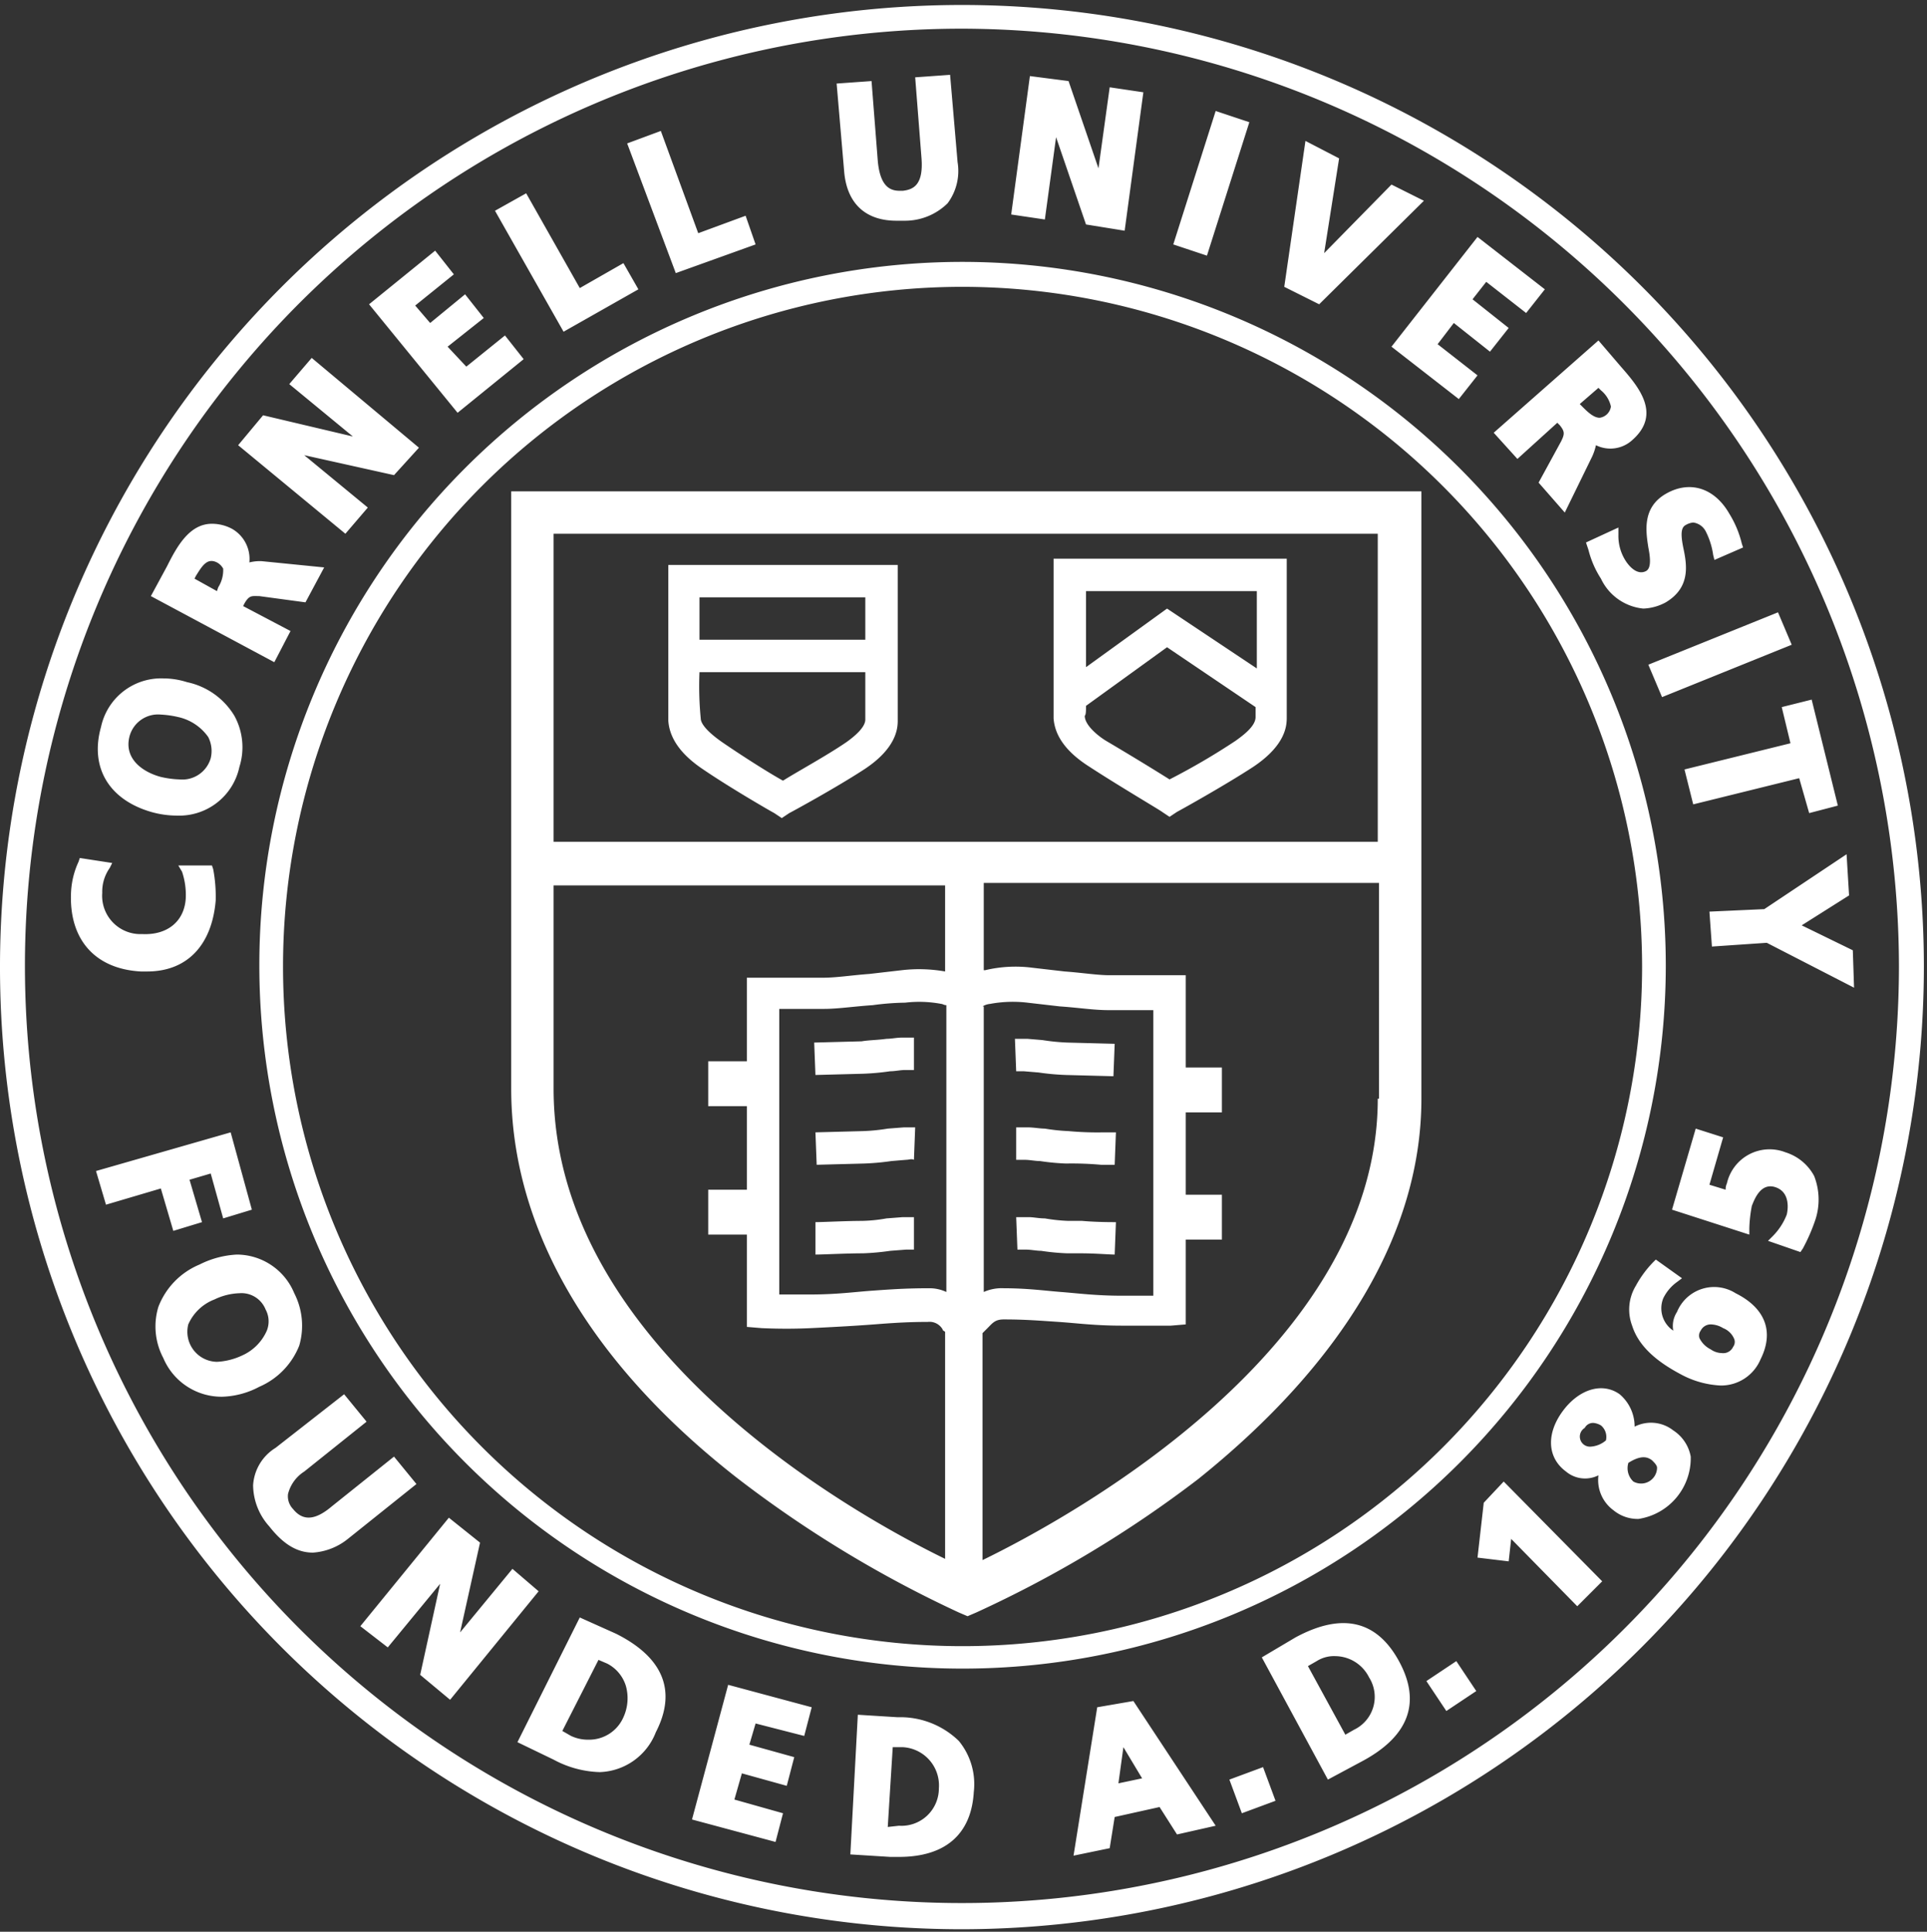 <?xml version="1.0" encoding="utf-8"?>
<!-- Generator: Adobe Illustrator 22.1.0, SVG Export Plug-In . SVG Version: 6.00 Build 0)  -->
<svg id="Layer_1" data-name="Layer 1" xmlns="http://www.w3.org/2000/svg" viewBox="0 0 154.55 154.9"><rect x="0" y="0" width="154.55" height="154.9" fill="#333333" stroke="none"/><defs><style>.cls-1{fill:#fff;}</style></defs><title>SC-Johnson-white</title><path class="cls-1" d="M142.2,99.1l-.4.4,2.6.9.2-.3a14.6,14.6,0,0,0,1-2.3,5.19,5.19,0,0,0-.1-3.5,3.94,3.94,0,0,0-2.3-1.9,3.51,3.51,0,0,0-4.7,2.5,1.09,1.09,0,0,0-.1.5l-1.3-.4,1.1-3.8-2.2-.7L134.1,97l6.2,2v-.5a11,11,0,0,1,.2-1.8c.2-.5.7-1.9,1.9-1.5s1,1.8.9,2.2a5,5,0,0,1-1.1,1.7m-5.9,8.2a.66.66,0,0,1,.1-.6.89.89,0,0,1,.8-.5,1.93,1.93,0,0,1,1,.3,1.57,1.57,0,0,1,.9.9.66.66,0,0,1-.1.6.87.87,0,0,1-.9.5,1.61,1.61,0,0,1-.9-.3,2,2,0,0,1-.9-.9m-1.5,2.9a7.44,7.44,0,0,0,3.2.9,3.43,3.43,0,0,0,3.2-2.1c1.1-2.2.4-4.1-2-5.3a3.22,3.22,0,0,0-4.7,1.5,2.06,2.06,0,0,0-.3,1.5,2.15,2.15,0,0,1-.8-2.6,3.48,3.48,0,0,1,1.1-1.3l.4-.3-2.1-1.5-.2.2a8.47,8.47,0,0,0-1.4,1.9,3.67,3.67,0,0,0-.3,3.2c.6,1.9,2.4,3.1,3.9,3.9m-6,5.3a2.08,2.08,0,0,1-1.2.5.81.81,0,0,1-.5-1.5.75.75,0,0,1,.7-.4,1.42,1.42,0,0,1,.6.2,1.2,1.2,0,0,1,.4,1.2m1.8,1.8c.8-.5,1.4-.6,1.9-.2.2.2.4.4.4.6a1.28,1.28,0,0,1-1.9,1.1,1.46,1.46,0,0,1-.4-1.5m-2.4,1a3,3,0,0,0,1.2,2.8,3.06,3.06,0,0,0,2,.7,4.93,4.93,0,0,0,4.2-5,3.18,3.18,0,0,0-1.4-2.1,2.89,2.89,0,0,0-3.1-.3,3.39,3.39,0,0,0-1.2-2.6c-1.4-1-3.3-.4-4.6,1.4s-1.2,3.7.3,4.8a2.38,2.38,0,0,0,2.6.3m-9.7,6.6,2.5.3.2-1.8,5.3,5.4,2-2-7.9-8-1.6,1.7Zm-1.7,8.3-2.4,1.6,1.6,2.4,2.4-1.6Zm-11.9.4.7-.4a2.6,2.6,0,0,1,1.5-.4,3.06,3.06,0,0,1,2.7,1.7,2.92,2.92,0,0,1-1.2,4.2l-.7.4Zm-3.7-.7,5.3,9.8,2.8-1.5c3.7-2,4.7-4.7,2.9-8s-4.6-3.9-8.3-1.9Zm.1,8.8-2.7,1,1,2.7,2.7-1ZM89.7,143l.4-2.9,1.5,2.5ZM88,136.9l-1.9,11.9,2.9-.6.4-2.5,3.6-.8,1.4,2.2,3.1-.7-6.6-10Zm-16.8,9.6.4-6.4h.8a3.07,3.07,0,0,1,2.9,3.3,3,3,0,0,1-3.2,3Zm-2.4-9-.6,11.2,3.2.2h.7c3.7,0,5.8-1.8,6-5.2a5.45,5.45,0,0,0-1.2-4.1,6.74,6.74,0,0,0-4.9-1.9Zm-10.4-2.4-2.9,10.8,6.7,1.8.6-2.3-3.9-1.1.6-2.1,3.6,1,.6-2.3-3.6-1,.5-1.7,3.9,1,.6-2.3Zm-13.3,3.7,2.9-5.7.7.3a3,3,0,0,1,1.5,1.8,3.66,3.66,0,0,1-.2,2.5,3,3,0,0,1-2.8,1.8,3.19,3.19,0,0,1-1.4-.3Zm1.4-9.1-5,10,2.9,1.4a8.24,8.24,0,0,0,3.7,1,5,5,0,0,0,4.5-3.2c1.7-3.3.6-6-3.2-7.9Zm-10.5-8-7.1,8.7,2.2,1.7,4.2-5.1-1.6,7.3,2.4,2,7.1-8.7-2.1-1.8-4.2,5.1,1.6-7.2Zm-13.9-5.6a3.79,3.79,0,0,0-1.8,3,5,5,0,0,0,1.3,3.3c1.1,1.4,2.2,2.1,3.5,2.1a5,5,0,0,0,2.8-1.1l5.5-4.4-1.8-2.2-5,4c-1.3,1.1-2.3,1.2-3.1.2a1.47,1.47,0,0,1-.4-1.2,3,3,0,0,1,1.3-1.8l5-4-1.8-2.2Zm-7-9.9a3.76,3.76,0,0,1,2.1-2,4.92,4.92,0,0,1,2-.5,2.08,2.08,0,0,1,2.1,1.3,2,2,0,0,1,.1,1.7,3.88,3.88,0,0,1-2,2,5.34,5.34,0,0,1-2,.5,2.41,2.41,0,0,1-2.3-3m-2.4-1.4a5.41,5.41,0,0,0,.4,4.1,5.07,5.07,0,0,0,4.7,3.1,6.74,6.74,0,0,0,3-.8,6,6,0,0,0,3.2-3.3,5.7,5.7,0,0,0-.4-4.2,5,5,0,0,0-4.6-3.1,7.48,7.48,0,0,0-3,.8,6,6,0,0,0-3.3,3.4m5.8-14L7.7,93.9l.8,2.7,4.4-1.3,1,3.4,2.3-.7-1-3.4,1.7-.5,1,3.6,2.3-.7ZM9,69.2l-2.6-.4-.1.3a6.53,6.53,0,0,0-.6,2.4c-.2,3.8,1.9,6.2,5.6,6.4h.5c3.2,0,5.2-2.1,5.5-5.7a11.88,11.88,0,0,0-.2-2.5l-.1-.3H14.3l.3.5a5.84,5.84,0,0,1,.3,2.1c-.1,1.9-1.5,3-3.5,2.9a3.07,3.07,0,0,1-3.2-3.3,3.29,3.29,0,0,1,.6-2Zm3.9-11.9a7.84,7.84,0,0,1,1.4.2,4,4,0,0,1,2.4,1.6,2.46,2.46,0,0,1,.2,1.7,2.37,2.37,0,0,1-2.5,1.7,7.72,7.72,0,0,1-1.5-.2c-1.5-.4-3-1.5-2.5-3.3a2.37,2.37,0,0,1,2.5-1.7m.2-2.9a4.93,4.93,0,0,0-5,3.9c-.9,3.2.6,5.8,4,6.8a7.61,7.61,0,0,0,2.1.3,4.93,4.93,0,0,0,5-3.9,5.24,5.24,0,0,0-.4-4.1A5.83,5.83,0,0,0,15,54.7a6.28,6.28,0,0,0-1.9-.3m4.8-8.8a2.6,2.6,0,0,1-.4,1.5l-.1.3-1.8-1,.1-.2c.5-.8.9-1.5,1.7-1.1a1.21,1.21,0,0,1,.5.5m.7-3.2A3.43,3.43,0,0,0,17,42c-1.8,0-2.8,1.8-3.6,3.4l-1.3,2.4L22,53.1l1.3-2.5-3.8-2,.1-.2c.4-.7.6-.6,1.2-.6l3.7.5L26,45.5,21,45a3.4,3.4,0,0,0-1,.1,2.78,2.78,0,0,0-1.4-2.7m15-6.5L25,28.7l-1.8,2.1L28.3,35l-7.2-1.7-2,2.4,8.6,7.1,1.8-2.1-5.1-4.2,7.2,1.6Zm2.3-8.1,2.9-2.3-1.5-1.9-2.8,2.3-1.2-1.4L36.4,22l-1.5-1.9-5.3,4.3,7.1,8.7L42,28.8l-1.5-1.9-3.1,2.5Zm15.3-4.6L50,21.1l-3.5,2-4.3-7.6-2.5,1.4,5.5,9.7Zm3-1.3,6.4-2.3-.8-2.3L56,18.7l-3-8.2-2.7,1ZM76,16.3a4.33,4.33,0,0,0,.8-3.3l-.6-7-2.8.2.5,6.4c.2,2.3-.7,2.6-1.5,2.7h-.2c-.7,0-1.6-.2-1.8-2.4l-.5-6.4-2.8.2.6,7c.2,2.6,1.7,4,4.2,4h.7A4.87,4.87,0,0,0,76,16.3m6.5,81.3h-1l.1,2.6h.6c.5,0,.9.1,1.3.1a18.32,18.32,0,0,0,2.1.2h1.1c1.1,0,2.3.1,2.7.1l.1-2.6c-.4,0-1.6,0-2.7-.1H85.7a13.66,13.66,0,0,1-1.9-.2c-.5,0-.9-.1-1.3-.1m6.9-4.2.1-2.6h-1a25.28,25.28,0,0,1-2.8-.1,15.41,15.41,0,0,1-1.9-.2c-.4,0-.9-.1-1.4-.1h-.9V93h.6c.5,0,.9.1,1.3.1a18.32,18.32,0,0,0,2.1.2,26.2,26.2,0,0,1,2.8.1Zm-7-10.1h-1l.1,2.6h.6l1.2.1a19.88,19.88,0,0,0,2.2.2l3.8.1.1-2.6-3.8-.1a16.83,16.83,0,0,1-2-.2ZM69.1,97.9c-1.2,0-3.1.1-3.7.1v2.6c.6,0,2.5-.1,3.8-.1a19.88,19.88,0,0,0,2.2-.2l1.3-.1h.6V97.6h-.9l-1.3.1a12.31,12.31,0,0,1-2,.2m4.2-12.1V83.2h-.9c-.5,0-.9.1-1.3.1-.7.1-1.4.1-2,.2l-3.8.1.1,2.6,3.8-.1a19.88,19.88,0,0,0,2.2-.2c.4,0,.8-.1,1.2-.1h.7m0,7.2.1-2.6h-.9l-1.3.1a15,15,0,0,1-2,.2l-3.8.1.1,2.6,3.8-.1a19.88,19.88,0,0,0,2.2-.2l1.2-.1c.2,0,.4-.1.6,0M87.1,47.4h13.7v6.2l-7.2-4.8-6.5,4.7V47.4m0,9.2,6.5-4.7,7.1,4.8v.8c0,.7-.9,1.4-1.6,1.9a54.48,54.48,0,0,1-5.3,3.1c-1.1-.7-3.4-2.1-5.1-3.1-.5-.3-1.7-1.2-1.7-2,.1-.1.1-.4.1-.8M84.5,46.1V57.6c.1,1.4,1,2.7,2.9,3.9,2.3,1.5,5.7,3.5,5.8,3.6l.6.4.6-.4c.2-.1,3.8-2.1,6.1-3.6,2.7-1.8,2.7-3.4,2.7-4V44.8H84.5ZM56.1,53.9H69.4v3.8c0,.6-.8,1.3-1.5,1.8-1.6,1.1-4,2.4-5.1,3.1-1.1-.6-3.3-2-4.9-3.1-1-.7-1.7-1.4-1.7-1.9a26.7,26.7,0,0,1-.1-3.7m13.3-2.6H56.1V47.9H69.4v3.4M53.6,46.6V57.8c.1,1.4,1,2.7,2.8,3.9,2.2,1.5,5.5,3.4,5.7,3.5l.6.4.6-.4c.2-.1,3.7-2,6-3.5C71.9,60,72,58.4,72,57.8V45.3H53.6Zm56.9,41.5c0,20-24.5,33.5-31.7,37V106.9l.4-.4c.4-.4.6-.7,1.3-.7,1.7,0,2.9.1,4.4.2s2.9.3,5.1.3h3.9l1.2-.1V99.4H98V95.8H95.1V89.2H98V85.6H95.1V78.2H89c-1,0-2.2-.2-3.6-.3l-2.6-.3a10.52,10.52,0,0,0-3.8.2h-.1v-7h31.7V88.1Zm0-20.6H44.4V42.8h66.1Zm-36,35.8h0c-1.9,0-3.2.1-4.6.2s-2.8.3-4.9.3H62.5V80.9h3.6c1.1,0,2.4-.2,3.9-.3a21.12,21.12,0,0,1,2.6-.2,9.56,9.56,0,0,1,2.9.1c.1,0,.2.1.4.1v23a3.19,3.19,0,0,0-1.4-.3M44.4,71H75.8v6.9a12,12,0,0,0-3.5-.1l-2.6.3c-1.4.1-2.6.3-3.7.3H59.9v6.7H56.8v3.6h3.1v6.7H56.8V99h3.1v7.4l1.2.1c.1,0,1.8.1,3.9,0s3.8-.2,5.1-.3,2.6-.2,4.3-.2a1.21,1.21,0,0,1,1.2.6c0,.1.1.1.2.2V125c-7.6-3.7-31.4-17.1-31.4-37.7Zm34.4,9.7a1.42,1.42,0,0,1,.6-.2,10,10,0,0,1,3-.1l2.6.3c1.5.1,2.7.3,3.9.3h3.6v22.9H90c-2.1,0-3.6-.2-4.9-.3s-2.7-.3-4.6-.3a3.51,3.51,0,0,0-1.6.3V80.7ZM114,88.1V39.4H41V87.3c0,11.1,6.2,21.9,18.1,31.2a93.48,93.48,0,0,0,17.8,10.8l.7.3.7-.3a92.67,92.67,0,0,0,17.8-10.7c11.6-9.3,17.9-19.8,17.9-30.5m17.7-10.6A54.5,54.5,0,1,1,77.2,23a54.56,54.56,0,0,1,54.5,54.5M77.2,21a56.4,56.4,0,1,0,56.4,56.4A56.46,56.46,0,0,0,77.2,21m13-2.5L91.7,7.4,89,7l-.9,6.5-2.4-7-3.1-.4L81.1,17.2l2.7.4.9-6.6,2.4,7Zm6.6,2,3.4-10.7-2.7-.9L94.1,19.6Zm9,3.9,8.4-8.3-2.6-1.3-5.4,5.5,1.2-7.6-2.7-1.4L103,23Zm16.6.7,1.5-1.9L118.5,19l-6.9,8.8L117,32l1.5-1.9-3.2-2.5,1.3-1.7,2.9,2.3,1.5-1.9L118.1,24l1.1-1.4Zm6.8,7.5a1.06,1.06,0,0,1-.9.9c-.5,0-1-.5-1.4-.9l-.2-.2,1.5-1.3.2.2a2.32,2.32,0,0,1,.8,1.3m1.7,2.7c2.4-2.1.5-4.3-.9-5.9l-1.8-2.1-8.4,7.4,1.9,2.1,3.2-2.9.2.2c.4.5.4.7.1,1.3l-1.8,3.3,2.1,2.4,2.2-4.5a4.65,4.65,0,0,0,.3-.9,2.6,2.6,0,0,0,2.9-.4m6.6,9.6,2.3-1-.1-.3a8.18,8.18,0,0,0-1-2.4c-1.2-2.1-3.2-2.7-5.1-1.6s-1.6,3-1.4,4.3c.2,1,.2,1.7-.2,1.9-.6.3-1.2-.2-1.6-.8a3.7,3.7,0,0,1-.6-2.1v-.6l-2.6,1.2.2.6a7.66,7.66,0,0,0,1,2.3,4.21,4.21,0,0,0,3.4,2.4,4.07,4.07,0,0,0,1.8-.5c2-1.2,1.7-3,1.4-4.4-.2-1-.2-1.6.2-1.8a1.42,1.42,0,0,1,.6-.2,1.32,1.32,0,0,1,1,.7,6,6,0,0,1,.6,1.9Zm-4.2,11,10.4-4.2-1.1-2.6-10.4,4.2Zm11.8,9.3,2.3-.6-2.1-8.5-2.4.6.7,2.9-8.5,2.1.7,2.8,8.5-2.1Zm3.5,11-4.1-2,3.8-2.4-.2-3.3-6.6,4.4-4.4.2.2,2.8,4.4-.3,7,3.6Zm3.7,1.3A75.15,75.15,0,1,1,77.2,2.3a75.3,75.3,0,0,1,75.1,75.2m2,0a77.15,77.15,0,1,0-77.1,77.2,77.25,77.25,0,0,0,77.1-77.2"/></svg>